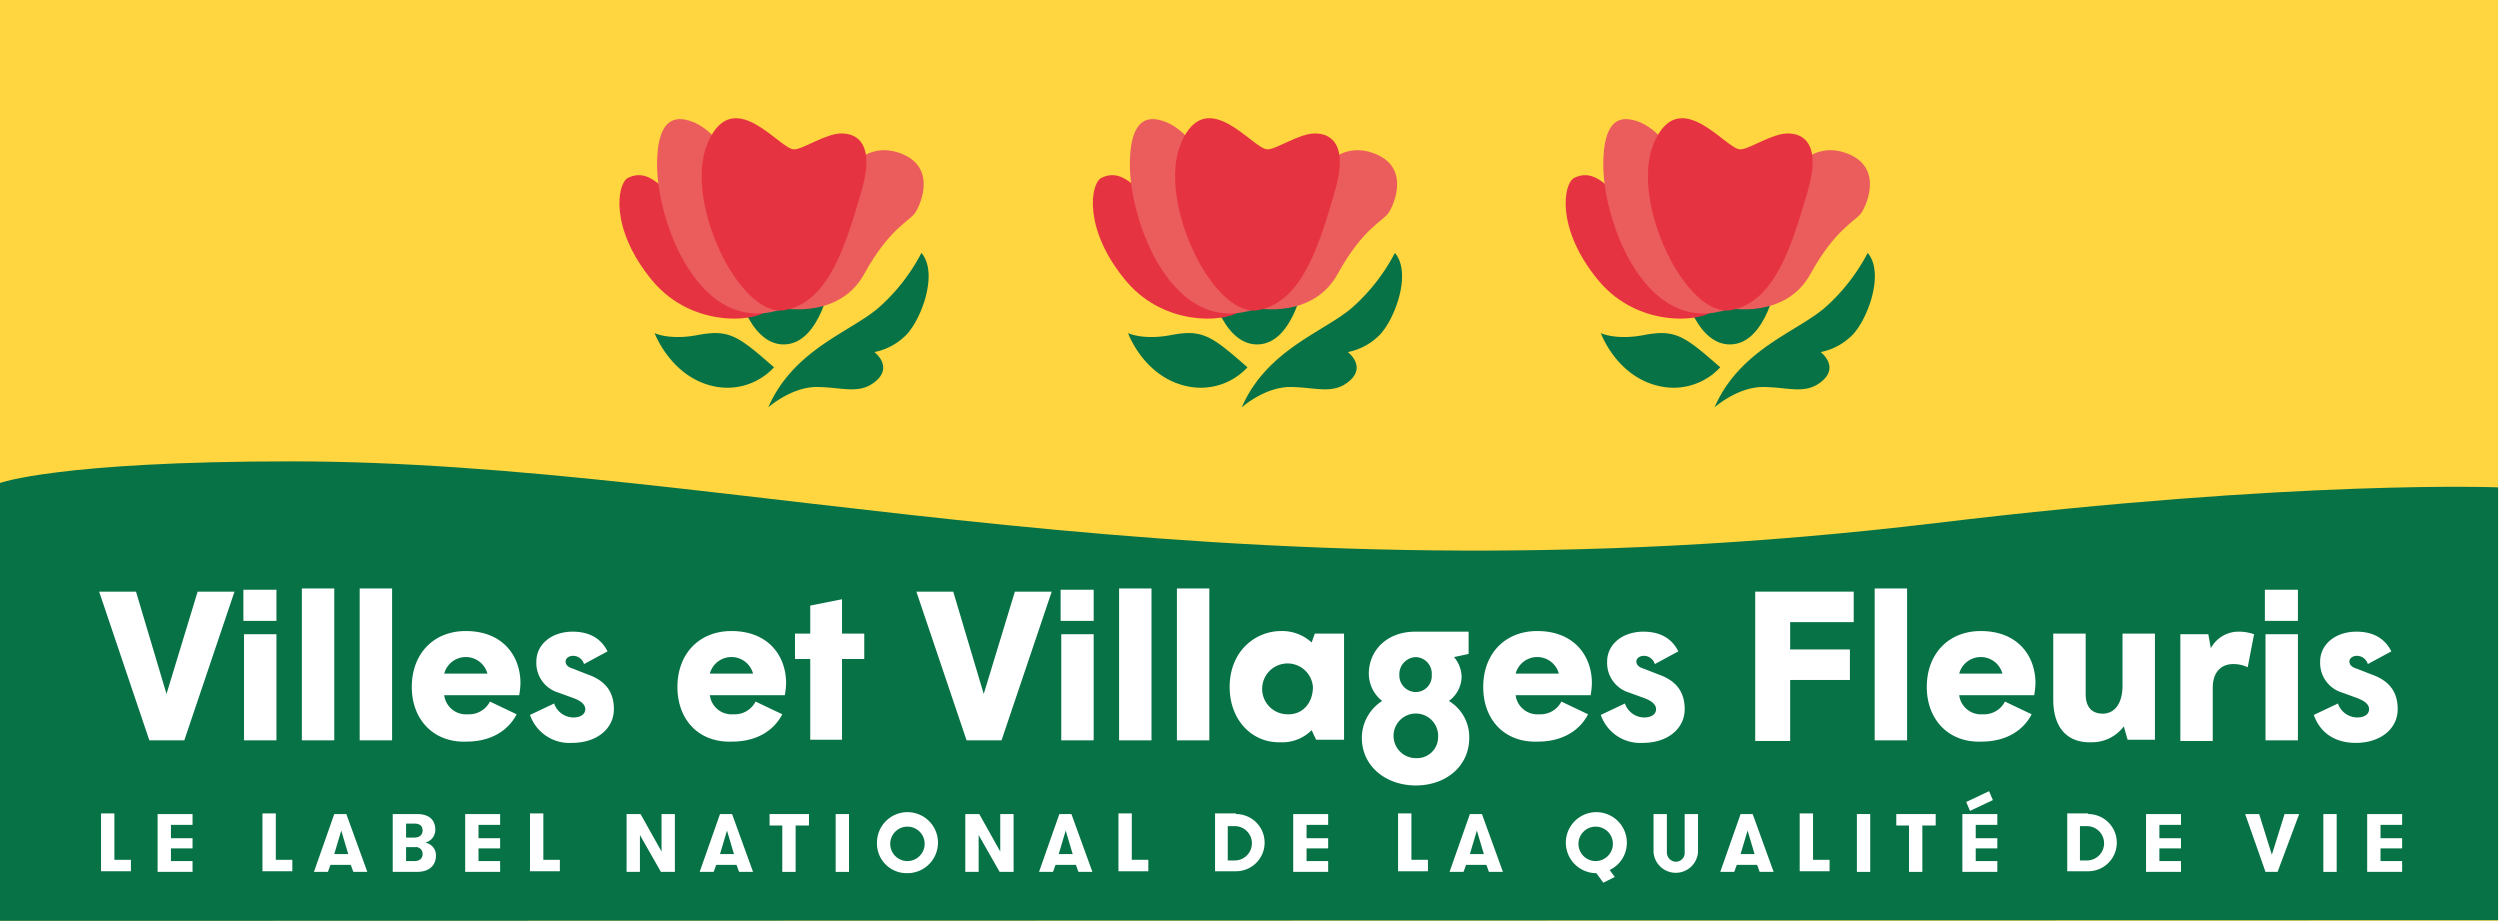 <?xml version="1.0" encoding="utf-8"?>
<svg id="Calque_1" data-name="Calque 1" xmlns="http://www.w3.org/2000/svg" xmlns:xlink="http://www.w3.org/1999/xlink" viewBox="0 0 393.4 144.9"><defs><style>.cls-1{fill:none;}.cls-2{clip-path:url(#clip-path);}.cls-3{fill:#ffd640;}.cls-4{fill:#077246;}.cls-5{fill:#eb5c5d;}.cls-6{fill:#e63342;}.cls-7{fill:#fff;}</style><clipPath id="clip-path" transform="translate(-0.3)"><rect class="cls-1" width="393.4" height="144.9"/></clipPath></defs><g class="cls-2"><rect class="cls-3" width="393.4" height="144.9"/></g><g class="cls-2"><path class="cls-4" d="M11.1,144.9H.3V76s9.2-3.4,45.8-3.4c70.1,0,143.8,23.5,258.9,9.7,57.3-6.9,88.7-5.6,88.7-5.6v68.1l-382.6.1" transform="translate(-0.3)"/></g><g class="cls-2"><path class="cls-4" d="M145.3,39.8a30.13,30.13,0,0,1-6.6,8.5c-4.4,3.9-13.5,6.6-17.5,15.8,0,0,3.6-3.2,7.6-3.2s6.8,1.3,9.4-1-.3-4.5-.3-4.5a9.62,9.62,0,0,0,4.8-2.5c2.4-2.2,5.4-9.8,2.6-13.1" transform="translate(-0.3)"/><path class="cls-4" d="M103.3,52.4c-.1,0,2.4,1.2,6.9.3,4.9-.9,6.3.2,11.9,5.1a10,10,0,0,1-9.4,3c-6.8-1.4-9.4-8.4-9.4-8.4" transform="translate(-0.3)"/><path class="cls-4" d="M115.9,44.1s6.1-3.6,15.2-.3c0,0-1.6,10.3-7.4,10.4s-7.8-10.1-7.8-10.1" transform="translate(-0.3)"/><path class="cls-5" d="M123.6,48.5s8.8,1.7,12.7-5.4,7.1-8.3,8-9.6,3.7-7.7-3-9.6-10.5,7-10.5,7-9.5,13.3-7.2,17.6" transform="translate(-0.3)"/><path class="cls-6" d="M121.1,48.6c-.6,1.8-11.5,3.6-18.2-4.5S97.4,28.9,99.1,28c4-2,6.3,3.6,7.8,2.6,1.3-.7,16.5,10.8,14.2,18" transform="translate(-0.3)"/><path class="cls-5" d="M108.8,19c4,1.2,6.1,5.9,7.6,6.9s5.6,3.6,7.5,6.5,7.9,13.5-.7,16.3c-12.8,4.2-19.4-13.6-19.5-22.5s4-7.5,5.1-7.2" transform="translate(-0.3)"/><path class="cls-6" d="M125.2,23.5c1.3.1,5-2.5,7.5-2.5s5.4,1.6,3.1,9.3-4.9,17.2-12,18.5-16.1-17.3-12.1-26.4,11.2,1,13.5,1.1" transform="translate(-0.3)"/></g><g class="cls-2"><path class="cls-4" d="M219.8,39.8a30.13,30.13,0,0,1-6.6,8.5c-4.4,3.9-13.5,6.6-17.5,15.8,0,0,3.6-3.2,7.6-3.2s6.8,1.3,9.4-1-.3-4.5-.3-4.5a9.62,9.62,0,0,0,4.8-2.5c2.4-2.2,5.4-9.8,2.6-13.1" transform="translate(-0.3)"/><path class="cls-4" d="M177.8,52.4c-.1,0,2.4,1.2,6.9.3,4.9-.9,6.3.2,11.9,5.1a10,10,0,0,1-9.4,3c-6.9-1.4-9.4-8.4-9.4-8.4" transform="translate(-0.3)"/><path class="cls-4" d="M190.4,44.1s6.1-3.6,15.2-.3c0,0-1.6,10.3-7.4,10.4s-7.8-10.1-7.8-10.1" transform="translate(-0.3)"/><path class="cls-5" d="M198.1,48.5s8.8,1.7,12.7-5.4,7.1-8.3,8-9.6,3.7-7.7-3-9.6-10.5,7-10.5,7-9.6,13.3-7.2,17.6" transform="translate(-0.3)"/><path class="cls-6" d="M195.6,48.6c-.6,1.8-11.5,3.6-18.2-4.5s-5.5-15.2-3.8-16.1c4-2,6.3,3.6,7.8,2.6,1.2-.7,16.4,10.8,14.2,18" transform="translate(-0.3)"/><path class="cls-5" d="M183.2,19c4,1.2,6.1,5.9,7.6,6.9s5.6,3.6,7.5,6.5,7.9,13.5-.7,16.3c-12.8,4.2-19.4-13.6-19.5-22.5s4-7.5,5.1-7.2" transform="translate(-0.3)"/><path class="cls-6" d="M199.7,23.5c1.3.1,5-2.5,7.5-2.5s5.4,1.6,3.1,9.3-4.9,17.2-12,18.5-16.1-17.3-12.1-26.4,11.2,1,13.5,1.1" transform="translate(-0.3)"/></g><g class="cls-2"><path class="cls-4" d="M294.2,39.8a30.13,30.13,0,0,1-6.6,8.5c-4.4,3.9-13.5,6.6-17.5,15.8,0,0,3.6-3.2,7.6-3.2s6.8,1.3,9.4-1-.3-4.5-.3-4.5a9.62,9.62,0,0,0,4.8-2.5c2.4-2.2,5.4-9.8,2.6-13.1" transform="translate(-0.3)"/><path class="cls-4" d="M252.2,52.4c-.1,0,2.4,1.2,6.9.3,4.9-.9,6.3.2,11.9,5.1a10,10,0,0,1-9.4,3c-6.9-1.4-9.4-8.4-9.4-8.4" transform="translate(-0.3)"/><path class="cls-4" d="M264.8,44.1s6.1-3.6,15.2-.3c0,0-1.6,10.3-7.4,10.4s-7.8-10.1-7.8-10.1" transform="translate(-0.3)"/><path class="cls-5" d="M272.5,48.5s8.8,1.7,12.7-5.4,7.1-8.3,8-9.6,3.7-7.7-3-9.6-10.5,7-10.5,7-9.5,13.3-7.2,17.6" transform="translate(-0.3)"/><path class="cls-6" d="M270,48.6c-.6,1.8-11.5,3.6-18.2-4.5S246.3,28.9,248,28c4-2,6.3,3.6,7.8,2.6,1.3-.7,16.5,10.8,14.2,18" transform="translate(-0.3)"/><path class="cls-5" d="M257.7,19c4,1.2,6.1,5.9,7.6,6.9s5.6,3.6,7.5,6.5,7.9,13.5-.7,16.3c-12.8,4.2-19.4-13.6-19.5-22.5s3.9-7.5,5.1-7.2" transform="translate(-0.3)"/><path class="cls-6" d="M274.1,23.5c1.3.1,5-2.5,7.5-2.5s5.4,1.6,3.1,9.3-4.9,17.2-12,18.5-16.1-17.3-12.1-26.4,11.2,1,13.5,1.1" transform="translate(-0.3)"/></g><g class="cls-2"><path class="cls-7" d="M15.9,93.1h5.8l4.8,16.1,4.9-16.1h5.8l-7.9,23.4H23.8Z" transform="translate(-0.3)"/><path class="cls-7" d="M38.6,92.8h5.2v4.9H38.6Zm.1,7h5.1v16.7H38.7Z" transform="translate(-0.3)"/><path class="cls-7" d="M47.8,92.6h5.1v23.9H47.8Z" transform="translate(-0.3)"/><path class="cls-7" d="M56.9,92.6H62v23.9H56.9Z" transform="translate(-0.3)"/><path class="cls-7" d="M65.1,108.1c0-5.2,3.4-8.8,8.5-8.8,5.8,0,8.6,3.9,8.6,8.2a12.25,12.25,0,0,1-.2,1.9H70.2a3.45,3.45,0,0,0,3.7,3,3.7,3.7,0,0,0,3.5-2l4.2,2c-1.4,2.7-4.2,4.3-7.9,4.3C68.6,116.9,65.1,113.3,65.1,108.1ZM77,106a3.52,3.52,0,0,0-6.8,0Z" transform="translate(-0.3)"/><path class="cls-7" d="M83.7,112.5l3.8-1.8a3.23,3.23,0,0,0,3,2.2c1.3,0,1.9-.6,1.9-1.3s-.6-1.3-2-1.8l-2.2-.8a4.87,4.87,0,0,1-3.5-4.9c0-2.7,2.4-4.7,5.7-4.7,2.7,0,4.5,1.1,5.5,3.1l-3.7,2a1.8,1.8,0,0,0-1.7-1.3c-.7,0-1.2.4-1.2.9s.4.9,1.1,1.1l2.3.9c2.6.9,4.2,2.5,4.2,5.5s-2.6,5.3-6.6,5.3A6.56,6.56,0,0,1,83.7,112.5Z" transform="translate(-0.3)"/><path class="cls-7" d="M106.9,108.1c0-5.2,3.4-8.8,8.5-8.8,5.8,0,8.6,3.9,8.6,8.2a12.25,12.25,0,0,1-.2,1.9H112a3.45,3.45,0,0,0,3.7,3,3.7,3.7,0,0,0,3.5-2l4.2,2c-1.4,2.7-4.2,4.3-7.9,4.3C110.3,116.9,106.9,113.3,106.9,108.1Zm11.9-2.1a3.52,3.52,0,0,0-6.8,0Z" transform="translate(-0.3)"/><path class="cls-7" d="M127.8,103.7h-2.4v-4h2.4V95.3l5-1v5.4h3.5v4h-3.5v12.7h-5Z" transform="translate(-0.3)"/><path class="cls-7" d="M144.5,93.1h5.8l4.8,16.1L160,93.1h5.8l-7.9,23.4h-5.5Z" transform="translate(-0.3)"/><path class="cls-7" d="M167.2,92.8h5.2v4.9h-5.2Zm.1,7h5.1v16.7h-5.1Z" transform="translate(-0.3)"/><path class="cls-7" d="M176.4,92.6h5.1v23.9h-5.1Z" transform="translate(-0.3)"/><path class="cls-7" d="M185.5,92.6h5.1v23.9h-5.1Z" transform="translate(-0.3)"/><path class="cls-7" d="M193.8,108.1c0-5.6,4-8.8,8.1-8.8a6.88,6.88,0,0,1,4.8,1.8l.5-1.4h4.6v16.7h-4.4l-.7-1.5a6.52,6.52,0,0,1-5,1.9C197.4,116.9,193.8,113.4,193.8,108.1Zm13.1,0a4,4,0,1,0-4,4.3C205.1,112.5,206.9,110.8,206.9,108.1Z" transform="translate(-0.3)"/><path class="cls-7" d="M214.6,116.1a6.91,6.91,0,0,1,3.2-5.8,5.45,5.45,0,0,1-2.1-4.3c0-3.6,2.8-6.6,7.3-6.6h8.4v3.5l-2.3.5a4.86,4.86,0,0,1,1.2,3.1,4.81,4.81,0,0,1-2,3.8,6.65,6.65,0,0,1,3.2,5.8c0,4.5-3.7,7.5-8.4,7.5S214.6,120.6,214.6,116.1Zm12-.1a3.51,3.51,0,1,0-3.5,3.3A3.31,3.31,0,0,0,226.6,116Zm-1-9.8a2.61,2.61,0,0,0-2.5-2.8,2.69,2.69,0,0,0-2.6,2.8,2.61,2.61,0,0,0,2.6,2.7A2.53,2.53,0,0,0,225.6,106.2Z" transform="translate(-0.3)"/><path class="cls-7" d="M233.7,108.1c0-5.2,3.4-8.8,8.5-8.8,5.8,0,8.6,3.9,8.6,8.2a12.25,12.25,0,0,1-.2,1.9H238.8a3.45,3.45,0,0,0,3.7,3,3.7,3.7,0,0,0,3.5-2l4.2,2c-1.4,2.7-4.2,4.3-7.9,4.3C237.1,116.9,233.7,113.3,233.7,108.1Zm11.9-2.1a3.52,3.52,0,0,0-6.8,0Z" transform="translate(-0.3)"/><path class="cls-7" d="M252.2,112.5l3.8-1.8a3.23,3.23,0,0,0,3,2.2c1.3,0,1.9-.6,1.9-1.3s-.6-1.3-2-1.8l-2.2-.8a4.87,4.87,0,0,1-3.5-4.9c0-2.7,2.4-4.7,5.7-4.7,2.7,0,4.5,1.1,5.5,3.1l-3.7,2a1.8,1.8,0,0,0-1.7-1.3c-.7,0-1.2.4-1.2.9s.4.9,1.1,1.1l2.3.9c2.6.9,4.2,2.5,4.2,5.5s-2.6,5.3-6.6,5.3A6.56,6.56,0,0,1,252.2,112.5Z" transform="translate(-0.3)"/><path class="cls-7" d="M276.5,93.1H292v4.8H282v4.3h9.4V107H282v9.6h-5.5Z" transform="translate(-0.3)"/><path class="cls-7" d="M295.3,92.6h5.1v23.9h-5.1Z" transform="translate(-0.3)"/><path class="cls-7" d="M303.5,108.1c0-5.2,3.4-8.8,8.5-8.8,5.8,0,8.6,3.9,8.6,8.2a12.25,12.25,0,0,1-.2,1.9H308.6a3.45,3.45,0,0,0,3.7,3,3.7,3.7,0,0,0,3.5-2l4.2,2c-1.4,2.7-4.2,4.3-7.9,4.3C307,116.9,303.5,113.3,303.5,108.1Zm11.9-2.1a3.52,3.52,0,0,0-6.8,0Z" transform="translate(-0.3)"/><path class="cls-7" d="M323.4,110.1V99.7h5.1v9.5c0,2.1,1,3.1,2.7,3.1s3.1-1.4,3.1-4.4V99.7h5.1v16.7h-4.3l-.6-2.1a6.23,6.23,0,0,1-5.2,2.5C325.8,116.9,323.4,114.7,323.4,110.1Z" transform="translate(-0.3)"/><path class="cls-7" d="M343.5,99.8h4.3l.4,2.2a4.93,4.93,0,0,1,4.5-2.6,7.31,7.31,0,0,1,2.3.4l-1,5.2a5.21,5.21,0,0,0-2.3-.5c-1.8,0-3.2,1.2-3.2,3.7v8.4h-5.1V99.8Z" transform="translate(-0.3)"/><path class="cls-7" d="M356.7,92.8h5.2v4.9h-5.2Zm.1,7h5.1v16.7h-5.1Z" transform="translate(-0.3)"/><path class="cls-7" d="M364.4,112.5l3.8-1.8a3.23,3.23,0,0,0,3,2.2c1.3,0,1.9-.6,1.9-1.3s-.6-1.3-2-1.8l-2.2-.8a4.87,4.87,0,0,1-3.5-4.9c0-2.7,2.4-4.7,5.7-4.7,2.7,0,4.5,1.1,5.5,3.1l-3.7,2a1.8,1.8,0,0,0-1.7-1.3c-.7,0-1.2.4-1.2.9s.4.9,1.1,1.1l2.3.9c2.6.9,4.2,2.5,4.2,5.5s-2.6,5.3-6.6,5.3C367.5,116.9,365.3,115.1,364.4,112.5Z" transform="translate(-0.3)"/></g><g class="cls-2"><path class="cls-7" d="M20.9,135.3v1.8H16.2V128h2.1v7.3Z" transform="translate(-0.3)"/><path class="cls-7" d="M27.2,129.8v2.1h3.4v1.6H27.2v2h3.4v1.7H25.1v-9.1h5.5v1.7Z" transform="translate(-0.3)"/><path class="cls-7" d="M46.3,135.3v1.8H41.6V128h2.1v7.3Z" transform="translate(-0.3)"/><path class="cls-7" d="M55.9,137.2l-.4-1.1H52.3l-.4,1.1H49.7l3.2-9.1h1.9l3.3,9.1ZM54,130.7l-1.1,3.7h2.2Z" transform="translate(-0.3)"/><path class="cls-7" d="M62.1,128.1h3.8c2.5,0,2.9,1.5,2.9,2.5a2.07,2.07,0,0,1-1.6,2,2,2,0,0,1,1.7,2.1c0,.9-.5,2.5-3,2.5H62.1Zm3.4,3.7c1,0,1.3-.6,1.3-1.1s-.2-1.1-1.3-1.1H64.2v2.2Zm-1.3,1.5v2.2h1.3c1,0,1.3-.6,1.3-1.1a1.06,1.06,0,0,0-1.2-1.1Z" transform="translate(-0.3)"/><path class="cls-7" d="M75.6,129.8v2.1H79v1.6H75.6v2H79v1.7H73.5v-9.1H79v1.7Z" transform="translate(-0.3)"/><path class="cls-7" d="M88.4,135.3v1.8H83.7V128h2.1v7.3Z" transform="translate(-0.3)"/><path class="cls-7" d="M104.4,134v-5.9h2.1v9.1h-2.2l-3.3-5.8v5.8H98.9v-9.1h2.2Z" transform="translate(-0.3)"/><path class="cls-7" d="M116.6,137.2l-.4-1.1H113l-.4,1.1h-2.2l3.2-9.1h1.9l3.3,9.1Zm-1.9-6.5-1.1,3.7h2.2Z" transform="translate(-0.3)"/><path class="cls-7" d="M123.5,129.9h-2.1v-1.8h6.2v1.8h-2.1v7.3h-2.1v-7.3Z" transform="translate(-0.3)"/><path class="cls-7" d="M131.8,128.1h2.1v9.1h-2.1Z" transform="translate(-0.3)"/><path class="cls-7" d="M138.3,132.6a4.8,4.8,0,1,1,4.8,4.8A4.67,4.67,0,0,1,138.3,132.6Zm7.5,0a2.71,2.71,0,1,0-2.7,2.9A2.73,2.73,0,0,0,145.8,132.6Z" transform="translate(-0.3)"/><path class="cls-7" d="M157.7,134v-5.9h2.1v9.1h-2.2l-3.3-5.8v5.8h-2.1v-9.1h2.2Z" transform="translate(-0.3)"/><path class="cls-7" d="M170,137.2l-.4-1.1h-3.2l-.4,1.1h-2.2l3.2-9.1h1.9l3.3,9.1Zm-2-6.5-1.1,3.7h2.2Z" transform="translate(-0.3)"/><path class="cls-7" d="M181,135.3v1.8h-4.7V128h2.1v7.3Z" transform="translate(-0.3)"/><path class="cls-7" d="M194.8,128.1a4.5,4.5,0,1,1,0,9h-3.3V128h3.3Zm-1.3,1.8v5.5h1.1a2.7,2.7,0,1,0,0-5.4h-1.1Z" transform="translate(-0.3)"/><path class="cls-7" d="M205.9,129.8v2.1h3.4v1.6h-3.4v2h3.4v1.7h-5.5v-9.1h5.5v1.7Z" transform="translate(-0.3)"/><path class="cls-7" d="M225,135.3v1.8h-4.7V128h2.1v7.3Z" transform="translate(-0.3)"/><path class="cls-7" d="M234.6,137.2l-.4-1.1H231l-.4,1.1h-2.2l3.2-9.1h1.9l3.3,9.1Zm-1.9-6.5-1.1,3.7h2.2Z" transform="translate(-0.3)"/><path class="cls-7" d="M253.6,136.9l.8,1.1-1.8.9-1.1-1.5a4.8,4.8,0,1,1,4.8-4.8A4.73,4.73,0,0,1,253.6,136.9Zm.5-4.3a2.71,2.71,0,1,0-2.7,2.9A2.73,2.73,0,0,0,254.1,132.6Z" transform="translate(-0.3)"/><path class="cls-7" d="M260.5,128.1h2.1v6a1.45,1.45,0,0,0,1.4,1.5,1.39,1.39,0,0,0,1.4-1.5v-6h2.1v6a3.51,3.51,0,0,1-7,0Z" transform="translate(-0.3)"/><path class="cls-7" d="M277.2,137.2l-.4-1.1h-3.2l-.4,1.1H271l3.2-9.1h1.9l3.3,9.1Zm-1.9-6.5-1.1,3.7h2.2Z" transform="translate(-0.3)"/><path class="cls-7" d="M288.2,135.3v1.8h-4.7V128h2.1v7.3Z" transform="translate(-0.3)"/><path class="cls-7" d="M292.5,128.1h2.1v9.1h-2.1Z" transform="translate(-0.3)"/><path class="cls-7" d="M300.8,129.9h-2.1v-1.8h6.2v1.8h-2.1v7.3h-2.1v-7.3Z" transform="translate(-0.3)"/><path class="cls-7" d="M311.2,129.8v2.1h3.4v1.6h-3.4v2h3.4v1.7h-5.5v-9.1h5.5v1.7Zm-.9-2.2-.6-1.4,3.6-1.7.6,1.4Z" transform="translate(-0.3)"/><path class="cls-7" d="M328.9,128.1a4.5,4.5,0,1,1,0,9h-3.3V128h3.3Zm-1.3,1.8v5.5h1.1a2.7,2.7,0,0,0,0-5.4h-1.1Z" transform="translate(-0.3)"/><path class="cls-7" d="M340.1,129.8v2.1h3.4v1.6h-3.4v2h3.4v1.7H338v-9.1h5.5v1.7Z" transform="translate(-0.3)"/><path class="cls-7" d="M358.7,137.2h-1.9l-3.2-9.1h2.2l2,6.4,2-6.4h2.3Z" transform="translate(-0.3)"/><path class="cls-7" d="M365.9,128.1H368v9.1h-2.1Z" transform="translate(-0.3)"/><path class="cls-7" d="M374.9,129.8v2.1h3.4v1.6h-3.4v2h3.4v1.7h-5.5v-9.1h5.5v1.7Z" transform="translate(-0.3)"/></g></svg>